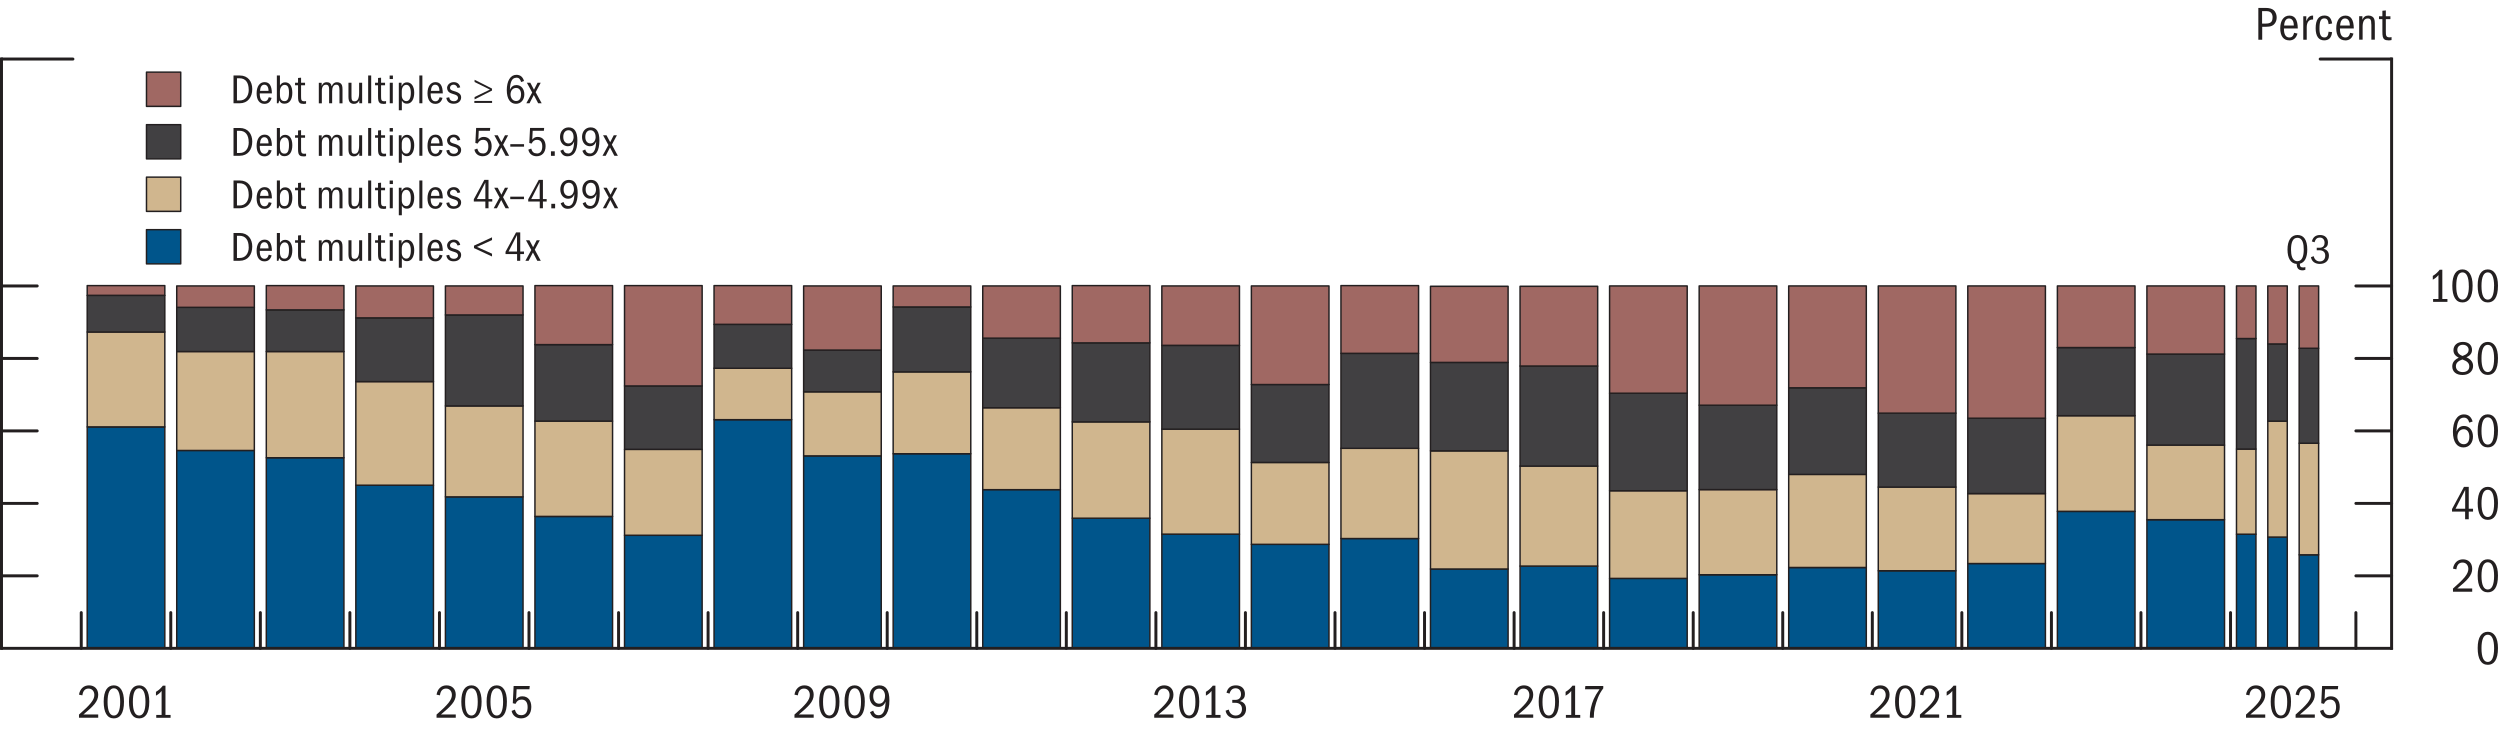 <?xml version="1.0" encoding="UTF-8"?>
<svg id="Layer_1" xmlns="http://www.w3.org/2000/svg" version="1.1" viewBox="0 0 420 122.59">
  <!-- Generator: Adobe Illustrator 29.7.1, SVG Export Plug-In . SVG Version: 2.1.1 Build 8)  -->
  <defs>
    <style>
      .st0 {
        fill: #231f20;
      }

      .st1 {
        stroke-linecap: square;
      }

      .st1, .st2, .st3, .st4, .st5, .st6 {
        stroke: #231f20;
      }

      .st1, .st4 {
        fill: #fff;
        stroke-miterlimit: 10;
        stroke-width: .5px;
      }

      .st2 {
        fill: #414042;
      }

      .st2, .st3, .st4, .st5, .st6 {
        stroke-linecap: round;
      }

      .st2, .st3, .st5, .st6 {
        stroke-linejoin: round;
        stroke-width: .25px;
      }

      .st3 {
        fill: #00558b;
      }

      .st5 {
        fill: #d0b68e;
      }

      .st6 {
        fill: #a06863;
      }
    </style>
  </defs>
  <g>
    <rect class="st3" x="14.65" y="71.72" width="13.04" height="37.19"/>
    <rect class="st3" x="29.69" y="75.68" width="13.04" height="33.24"/>
    <rect class="st3" x="44.74" y="76.9" width="13.04" height="32.02"/>
    <rect class="st3" x="59.78" y="81.52" width="13.04" height="27.39"/>
    <rect class="st3" x="74.83" y="83.47" width="13.04" height="25.45"/>
    <rect class="st3" x="89.87" y="86.76" width="13.04" height="22.16"/>
    <rect class="st3" x="104.92" y="89.92" width="13.04" height="18.99"/>
    <rect class="st3" x="119.96" y="70.51" width="13.04" height="38.41"/>
    <rect class="st3" x="135.01" y="76.59" width="13.04" height="32.32"/>
    <rect class="st3" x="150.05" y="76.23" width="13.04" height="32.69"/>
    <rect class="st3" x="165.1" y="82.25" width="13.04" height="26.66"/>
    <rect class="st3" x="180.14" y="87.06" width="13.04" height="21.85"/>
    <rect class="st3" x="195.19" y="89.74" width="13.04" height="19.18"/>
    <rect class="st3" x="210.23" y="91.45" width="13.04" height="17.47"/>
    <rect class="st3" x="225.28" y="90.47" width="13.04" height="18.45"/>
    <rect class="st3" x="240.32" y="95.59" width="13.04" height="13.33"/>
    <rect class="st3" x="255.37" y="95.1" width="13.04" height="13.82"/>
    <rect class="st3" x="270.41" y="97.17" width="13.04" height="11.75"/>
    <rect class="st3" x="285.46" y="96.56" width="13.04" height="12.36"/>
    <rect class="st3" x="300.5" y="95.34" width="13.04" height="13.58"/>
    <rect class="st3" x="315.55" y="95.89" width="13.04" height="13.03"/>
    <rect class="st3" x="330.59" y="94.67" width="13.04" height="14.24"/>
    <rect class="st3" x="345.64" y="85.91" width="13.04" height="23.01"/>
    <rect class="st3" x="360.68" y="87.31" width="13.04" height="21.61"/>
    <rect class="st3" x="375.73" y="89.74" width="3.27" height="19.18"/>
    <rect class="st3" x="380.99" y="90.23" width="3.27" height="18.69"/>
    <rect class="st3" x="386.26" y="93.21" width="3.27" height="15.71"/>
    <rect class="st5" x="14.65" y="55.77" width="13.04" height="15.95"/>
    <rect class="st5" x="29.69" y="59.06" width="13.04" height="16.62"/>
    <rect class="st5" x="44.74" y="59.06" width="13.04" height="17.84"/>
    <rect class="st5" x="59.78" y="64.11" width="13.04" height="17.41"/>
    <rect class="st5" x="74.83" y="68.19" width="13.04" height="15.28"/>
    <rect class="st5" x="89.87" y="70.75" width="13.04" height="16.01"/>
    <rect class="st5" x="104.92" y="75.5" width="13.04" height="14.43"/>
    <rect class="st5" x="119.96" y="61.86" width="13.04" height="8.64"/>
    <rect class="st5" x="135.01" y="65.82" width="13.04" height="10.77"/>
    <rect class="st5" x="150.05" y="62.47" width="13.04" height="13.76"/>
    <rect class="st5" x="165.1" y="68.5" width="13.04" height="13.76"/>
    <rect class="st5" x="180.14" y="70.87" width="13.04" height="16.19"/>
    <rect class="st5" x="195.19" y="72.09" width="13.04" height="17.65"/>
    <rect class="st5" x="210.23" y="77.69" width="13.04" height="13.76"/>
    <rect class="st5" x="225.28" y="75.31" width="13.04" height="15.16"/>
    <rect class="st5" x="240.32" y="75.74" width="13.04" height="19.85"/>
    <rect class="st5" x="255.37" y="78.3" width="13.04" height="16.8"/>
    <rect class="st5" x="270.41" y="82.44" width="13.04" height="14.73"/>
    <rect class="st5" x="285.46" y="82.25" width="13.04" height="14.31"/>
    <rect class="st5" x="300.5" y="79.7" width="13.04" height="15.64"/>
    <rect class="st5" x="315.55" y="81.83" width="13.04" height="14.06"/>
    <rect class="st5" x="330.59" y="82.92" width="13.04" height="11.75"/>
    <rect class="st5" x="345.64" y="69.84" width="13.04" height="16.07"/>
    <rect class="st5" x="360.68" y="74.77" width="13.04" height="12.54"/>
    <rect class="st5" x="375.73" y="75.44" width="3.27" height="14.31"/>
    <rect class="st5" x="380.99" y="70.75" width="3.27" height="19.48"/>
    <rect class="st5" x="386.26" y="74.46" width="3.27" height="18.75"/>
    <rect class="st2" x="14.65" y="49.63" width="13.04" height="6.15"/>
    <rect class="st2" x="29.69" y="51.63" width="13.04" height="7.43"/>
    <rect class="st2" x="44.74" y="52.06" width="13.04" height="7"/>
    <rect class="st2" x="59.78" y="53.4" width="13.04" height="10.71"/>
    <rect class="st2" x="74.83" y="52.91" width="13.04" height="15.28"/>
    <rect class="st2" x="89.87" y="57.9" width="13.04" height="12.84"/>
    <rect class="st2" x="104.92" y="64.84" width="13.04" height="10.65"/>
    <rect class="st2" x="119.96" y="54.5" width="13.04" height="7.37"/>
    <rect class="st2" x="135.01" y="58.82" width="13.04" height="7"/>
    <rect class="st2" x="150.05" y="51.57" width="13.04" height="10.9"/>
    <rect class="st2" x="165.1" y="56.81" width="13.04" height="11.69"/>
    <rect class="st2" x="180.14" y="57.6" width="13.04" height="13.27"/>
    <rect class="st2" x="195.19" y="58.03" width="13.04" height="14.06"/>
    <rect class="st2" x="210.23" y="64.6" width="13.04" height="13.09"/>
    <rect class="st2" x="225.28" y="59.37" width="13.04" height="15.95"/>
    <rect class="st2" x="240.32" y="60.89" width="13.04" height="14.85"/>
    <rect class="st2" x="255.37" y="61.5" width="13.04" height="16.8"/>
    <rect class="st2" x="270.41" y="66.06" width="13.04" height="16.38"/>
    <rect class="st2" x="285.46" y="68.07" width="13.04" height="14.18"/>
    <rect class="st2" x="300.5" y="65.15" width="13.04" height="14.55"/>
    <rect class="st2" x="315.55" y="69.41" width="13.04" height="12.42"/>
    <rect class="st2" x="330.59" y="70.26" width="13.04" height="12.66"/>
    <rect class="st2" x="345.64" y="58.39" width="13.04" height="11.44"/>
    <rect class="st2" x="360.68" y="59.49" width="13.04" height="15.28"/>
    <rect class="st2" x="375.73" y="56.87" width="3.27" height="18.57"/>
    <rect class="st2" x="380.99" y="57.78" width="3.27" height="12.97"/>
    <rect class="st2" x="386.26" y="58.51" width="3.27" height="15.95"/>
    <rect class="st6" x="14.65" y="47.98" width="13.04" height="1.64"/>
    <rect class="st6" x="29.69" y="48.04" width="13.04" height="3.59"/>
    <rect class="st6" x="44.74" y="47.98" width="13.04" height="4.08"/>
    <rect class="st6" x="59.78" y="48.04" width="13.04" height="5.36"/>
    <rect class="st6" x="74.83" y="48.04" width="13.04" height="4.87"/>
    <rect class="st6" x="89.87" y="47.98" width="13.04" height="9.92"/>
    <rect class="st6" x="104.92" y="47.98" width="13.04" height="16.86"/>
    <rect class="st6" x="119.96" y="47.98" width="13.04" height="6.51"/>
    <rect class="st6" x="135.01" y="48.04" width="13.04" height="10.77"/>
    <rect class="st6" x="150.05" y="48.04" width="13.04" height="3.53"/>
    <rect class="st6" x="165.1" y="48.04" width="13.04" height="8.77"/>
    <rect class="st6" x="180.14" y="47.98" width="13.04" height="9.62"/>
    <rect class="st6" x="195.19" y="48.04" width="13.04" height="9.98"/>
    <rect class="st6" x="210.23" y="48.04" width="13.04" height="16.56"/>
    <rect class="st6" x="225.28" y="47.98" width="13.04" height="11.38"/>
    <rect class="st6" x="240.32" y="48.1" width="13.04" height="12.78"/>
    <rect class="st6" x="255.37" y="48.1" width="13.04" height="13.39"/>
    <rect class="st6" x="270.41" y="48.04" width="13.04" height="18.02"/>
    <rect class="st6" x="285.46" y="48.04" width="13.04" height="20.03"/>
    <rect class="st6" x="300.5" y="48.04" width="13.04" height="17.11"/>
    <rect class="st6" x="315.55" y="48.04" width="13.04" height="21.37"/>
    <rect class="st6" x="330.59" y="48.04" width="13.04" height="22.22"/>
    <rect class="st6" x="345.64" y="48.04" width="13.04" height="10.35"/>
    <rect class="st6" x="360.68" y="48.04" width="13.04" height="11.44"/>
    <rect class="st6" x="375.73" y="48.04" width="3.27" height="8.83"/>
    <rect class="st6" x="380.99" y="48.04" width="3.27" height="9.74"/>
    <rect class="st6" x="386.26" y="48.04" width="3.27" height="10.47"/>
  </g>
  <g>
    <line class="st4" x1=".25" y1="108.92" x2="401.79" y2="108.92"/>
    <line class="st1" x1=".25" y1="108.92" x2=".25" y2="9.92"/>
    <line class="st4" x1=".25" y1="9.92" x2="12.25" y2="9.92"/>
    <line class="st1" x1="401.79" y1="108.92" x2="401.79" y2="9.92"/>
    <line class="st4" x1="401.79" y1="9.92" x2="389.79" y2="9.92"/>
    <line class="st4" x1="13.65" y1="108.92" x2="13.65" y2="102.92"/>
    <line class="st4" x1="28.69" y1="108.92" x2="28.69" y2="102.92"/>
    <line class="st4" x1="43.74" y1="108.92" x2="43.74" y2="102.92"/>
    <line class="st4" x1="58.78" y1="108.92" x2="58.78" y2="102.92"/>
    <line class="st4" x1="73.83" y1="108.92" x2="73.83" y2="102.92"/>
    <line class="st4" x1="88.87" y1="108.92" x2="88.87" y2="102.92"/>
    <line class="st4" x1="103.92" y1="108.92" x2="103.92" y2="102.92"/>
    <line class="st4" x1="118.96" y1="108.92" x2="118.96" y2="102.92"/>
    <line class="st4" x1="134.01" y1="108.92" x2="134.01" y2="102.92"/>
    <line class="st4" x1="149.05" y1="108.92" x2="149.05" y2="102.92"/>
    <line class="st4" x1="164.1" y1="108.92" x2="164.1" y2="102.92"/>
    <line class="st4" x1="179.14" y1="108.92" x2="179.14" y2="102.92"/>
    <line class="st4" x1="194.19" y1="108.92" x2="194.19" y2="102.92"/>
    <line class="st4" x1="209.23" y1="108.92" x2="209.23" y2="102.92"/>
    <line class="st4" x1="224.28" y1="108.92" x2="224.28" y2="102.92"/>
    <line class="st4" x1="239.32" y1="108.92" x2="239.32" y2="102.92"/>
    <line class="st4" x1="254.37" y1="108.92" x2="254.37" y2="102.92"/>
    <line class="st4" x1="269.41" y1="108.92" x2="269.41" y2="102.92"/>
    <line class="st4" x1="284.46" y1="108.92" x2="284.46" y2="102.92"/>
    <line class="st4" x1="299.5" y1="108.92" x2="299.5" y2="102.92"/>
    <line class="st4" x1="314.55" y1="108.92" x2="314.55" y2="102.92"/>
    <line class="st4" x1="329.59" y1="108.92" x2="329.59" y2="102.92"/>
    <line class="st4" x1="344.64" y1="108.92" x2="344.64" y2="102.92"/>
    <line class="st4" x1="359.68" y1="108.92" x2="359.68" y2="102.92"/>
    <line class="st4" x1="374.73" y1="108.92" x2="374.73" y2="102.92"/>
    <line class="st4" x1="395.79" y1="108.92" x2="395.79" y2="102.92"/>
    <line class="st4" x1="401.79" y1="96.74" x2="395.79" y2="96.74"/>
    <line class="st4" x1="401.79" y1="84.57" x2="395.79" y2="84.57"/>
    <line class="st4" x1="401.79" y1="72.39" x2="395.79" y2="72.39"/>
    <line class="st4" x1="401.79" y1="60.22" x2="395.79" y2="60.22"/>
    <line class="st4" x1="401.79" y1="48.04" x2="395.79" y2="48.04"/>
    <line class="st4" x1=".25" y1="96.74" x2="6.25" y2="96.74"/>
    <line class="st4" x1=".25" y1="84.57" x2="6.25" y2="84.57"/>
    <line class="st4" x1=".25" y1="72.39" x2="6.25" y2="72.39"/>
    <line class="st4" x1=".25" y1="60.22" x2="6.25" y2="60.22"/>
    <line class="st4" x1=".25" y1="48.04" x2="6.25" y2="48.04"/>
  </g>
  <g>
    <g>
      <path class="st0" d="M39.24,12.68h1.04c1.39,0,2.1,1.02,2.1,2.28,0,1.39-.77,2.39-2.11,2.39h-1.04v-4.67ZM41.78,15.07c0-1.23-.55-1.92-1.54-1.92h-.43v3.73h.47c.89,0,1.51-.67,1.51-1.81Z"/>
      <path class="st0" d="M44.43,17.45c-.84,0-1.32-.65-1.32-1.77,0-1.18.53-1.88,1.34-1.88s1.21.59,1.23,1.89h-2.04v.05c0,.85.28,1.28.81,1.28.32,0,.55-.16.7-.69l.48.11c-.17.65-.56,1.01-1.21,1.01ZM44.4,14.23c-.4,0-.67.32-.72,1.04h1.43c0-.67-.26-1.04-.71-1.04Z"/>
      <path class="st0" d="M46.52,12.68h.51v1.67c.22-.36.5-.52.88-.52.73,0,1.2.61,1.2,1.75s-.47,1.84-1.32,1.84c-.42,0-.68-.13-.88-.55l-.13.48h-.27v-4.67ZM47.8,16.99c.48,0,.75-.37.75-1.41,0-.99-.25-1.32-.74-1.32-.44,0-.78.47-.78,1.06v.57c0,.74.25,1.1.76,1.1Z"/>
      <path class="st0" d="M50.96,17.45c-.26,0-.45-.04-.57-.13-.26-.2-.32-.47-.32-1.19v-1.81h-.5v-.42h.5v-.8l.51-.05v.85h.67v.42h-.67v1.81c0,.62.03.88.53.88.12,0,.2,0,.31-.03v.43c-.2.04-.3.05-.47.05Z"/>
      <path class="st0" d="M57.02,15.08c0-.84-.33-.85-.54-.85-.45,0-.68.43-.68,1.08v2.04h-.51v-2.36c0-.47-.11-.76-.54-.76s-.68.36-.68,1v2.13h-.51v-3.45h.48v.53c.21-.5.48-.63.85-.63.47,0,.74.22.83.7.19-.51.51-.7.89-.7.22,0,.39.05.54.14.28.18.39.45.39,1.07v2.34h-.51v-2.27Z"/>
      <path class="st0" d="M60.36,16.84c-.19.42-.48.61-.9.61-.27,0-.5-.08-.68-.27-.16-.18-.24-.47-.24-.94v-2.34h.51v2.28c0,.65.1.84.53.84.48,0,.75-.41.75-1.4v-1.72h.51v3.45h-.48v-.51Z"/>
      <path class="st0" d="M61.85,12.68h.51v4.67h-.51v-4.67Z"/>
      <path class="st0" d="M64.4,17.45c-.26,0-.45-.04-.57-.13-.26-.2-.32-.47-.32-1.19v-1.81h-.5v-.42h.5v-.8l.51-.05v.85h.67v.42h-.67v1.81c0,.62.03.88.53.88.12,0,.2,0,.31-.03v.43c-.2.04-.3.05-.47.05Z"/>
      <path class="st0" d="M65.46,12.69h.55v.59h-.55v-.59ZM65.48,13.9h.51v3.45h-.51v-3.45Z"/>
      <path class="st0" d="M67,13.9h.46v.6c.19-.47.49-.67.92-.67.75,0,1.21.71,1.21,1.74s-.41,1.85-1.21,1.85c-.39,0-.64-.12-.87-.52v1.62h-.51v-4.62ZM68.26,16.99c.53,0,.76-.56.76-1.39s-.26-1.35-.76-1.35c-.46,0-.76.45-.76,1.05v.74c0,.57.34.95.76.95Z"/>
      <path class="st0" d="M70.45,12.68h.51v4.67h-.51v-4.67Z"/>
      <path class="st0" d="M73.14,17.45c-.84,0-1.32-.65-1.32-1.77,0-1.18.53-1.88,1.34-1.88s1.21.59,1.23,1.89h-2.04v.05c0,.85.28,1.28.81,1.28.32,0,.55-.16.7-.69l.48.11c-.17.65-.56,1.01-1.21,1.01ZM73.11,14.23c-.4,0-.67.32-.72,1.04h1.43c0-.67-.26-1.04-.71-1.04Z"/>
      <path class="st0" d="M75.1,14.83c0-.53.44-1.03,1.13-1.03.55,0,.94.27,1.09.87l-.45.11c-.13-.37-.36-.56-.67-.56-.36,0-.6.25-.6.53s.15.41.67.55c.95.26,1.2.61,1.2,1.07,0,.58-.46,1.06-1.25,1.06-.69,0-1.11-.31-1.24-.99l.48-.1c.08.45.34.67.8.67.42,0,.69-.25.69-.57,0-.27-.2-.44-.5-.54l-.55-.18c-.7-.22-.78-.68-.78-.91Z"/>
      <path class="st0" d="M79.69,16.96h2.98v.33h-2.98v-.33ZM79.73,16.3l2.58-1.25h0s-2.58-1.27-2.58-1.27v-.38l2.93,1.48v.33l-2.93,1.49v-.39Z"/>
      <path class="st0" d="M86.75,13.06c-.79,0-1.04.78-1.09,2.05.25-.6.62-.82,1.11-.82.77,0,1.32.65,1.32,1.55s-.54,1.6-1.41,1.6c-.93,0-1.54-.79-1.54-2.3s.6-2.57,1.61-2.57c.64,0,1.07.32,1.29,1.04l-.49.17c-.15-.53-.41-.74-.8-.74ZM87.54,15.88c0-.7-.32-1.11-.83-1.11-.63,0-.94.54-.94,1.09s.34,1.11.93,1.11c.54,0,.83-.4.83-1.09Z"/>
      <path class="st0" d="M89.67,15.98l-.71,1.37h-.54l.99-1.81-.9-1.64h.58l.62,1.17.6-1.17h.53l-.85,1.59,1.01,1.86h-.59l-.72-1.37Z"/>
    </g>
    <polyline class="st6" points="24.61 12.12 30.36 12.12 30.36 17.87 24.61 17.87 24.61 12.12"/>
    <g>
      <path class="st0" d="M39.24,21.5h1.04c1.39,0,2.1,1.02,2.1,2.28,0,1.39-.77,2.39-2.11,2.39h-1.04v-4.67ZM41.78,23.89c0-1.23-.55-1.92-1.54-1.92h-.43v3.73h.47c.89,0,1.51-.67,1.51-1.81Z"/>
      <path class="st0" d="M44.43,26.27c-.84,0-1.32-.65-1.32-1.77,0-1.18.53-1.88,1.34-1.88s1.21.59,1.23,1.89h-2.04v.05c0,.85.28,1.28.81,1.28.32,0,.55-.16.7-.69l.48.11c-.17.65-.56,1.01-1.21,1.01ZM44.4,23.05c-.4,0-.67.32-.72,1.04h1.43c0-.67-.26-1.04-.71-1.04Z"/>
      <path class="st0" d="M46.52,21.5h.51v1.67c.22-.36.5-.52.88-.52.73,0,1.2.61,1.2,1.75s-.47,1.84-1.32,1.84c-.42,0-.68-.13-.88-.55l-.13.48h-.27v-4.67ZM47.8,25.81c.48,0,.75-.37.75-1.41,0-.99-.25-1.32-.74-1.32-.44,0-.78.47-.78,1.06v.57c0,.74.25,1.1.76,1.1Z"/>
      <path class="st0" d="M50.96,26.27c-.26,0-.45-.04-.57-.13-.26-.2-.32-.47-.32-1.19v-1.81h-.5v-.42h.5v-.8l.51-.05v.85h.67v.42h-.67v1.81c0,.62.03.88.53.88.12,0,.2,0,.31-.03v.43c-.2.04-.3.05-.47.05Z"/>
      <path class="st0" d="M57.02,23.9c0-.84-.33-.85-.54-.85-.45,0-.68.43-.68,1.08v2.04h-.51v-2.36c0-.47-.11-.76-.54-.76s-.68.36-.68,1v2.13h-.51v-3.45h.48v.53c.21-.5.48-.63.85-.63.47,0,.74.22.83.7.19-.51.51-.7.89-.7.22,0,.39.05.54.14.28.18.39.45.39,1.07v2.34h-.51v-2.27Z"/>
      <path class="st0" d="M60.36,25.66c-.19.42-.48.61-.9.61-.27,0-.5-.08-.68-.27-.16-.18-.24-.47-.24-.94v-2.34h.51v2.28c0,.65.1.84.53.84.48,0,.75-.41.75-1.4v-1.72h.51v3.45h-.48v-.51Z"/>
      <path class="st0" d="M61.85,21.5h.51v4.67h-.51v-4.67Z"/>
      <path class="st0" d="M64.4,26.27c-.26,0-.45-.04-.57-.13-.26-.2-.32-.47-.32-1.19v-1.81h-.5v-.42h.5v-.8l.51-.05v.85h.67v.42h-.67v1.81c0,.62.03.88.53.88.12,0,.2,0,.31-.03v.43c-.2.04-.3.05-.47.05Z"/>
      <path class="st0" d="M65.46,21.51h.55v.59h-.55v-.59ZM65.48,22.72h.51v3.45h-.51v-3.45Z"/>
      <path class="st0" d="M67,22.72h.46v.6c.19-.47.49-.67.92-.67.75,0,1.21.71,1.21,1.74s-.41,1.85-1.21,1.85c-.39,0-.64-.12-.87-.52v1.62h-.51v-4.62ZM68.26,25.81c.53,0,.76-.56.76-1.39s-.26-1.35-.76-1.35c-.46,0-.76.45-.76,1.05v.74c0,.57.34.95.76.95Z"/>
      <path class="st0" d="M70.45,21.5h.51v4.67h-.51v-4.67Z"/>
      <path class="st0" d="M73.14,26.27c-.84,0-1.32-.65-1.32-1.77,0-1.18.53-1.88,1.34-1.88s1.21.59,1.23,1.89h-2.04v.05c0,.85.28,1.28.81,1.28.32,0,.55-.16.7-.69l.48.11c-.17.65-.56,1.01-1.21,1.01ZM73.11,23.05c-.4,0-.67.32-.72,1.04h1.43c0-.67-.26-1.04-.71-1.04Z"/>
      <path class="st0" d="M75.1,23.65c0-.53.44-1.03,1.13-1.03.55,0,.94.27,1.09.88l-.45.11c-.13-.37-.36-.56-.67-.56-.36,0-.6.25-.6.53s.15.41.67.55c.95.26,1.2.61,1.2,1.07,0,.58-.46,1.06-1.25,1.06-.69,0-1.11-.31-1.24-.99l.48-.1c.08.45.34.67.8.67.42,0,.69-.25.69-.57,0-.27-.2-.44-.5-.54l-.55-.18c-.7-.22-.78-.68-.78-.91Z"/>
      <path class="st0" d="M81.12,25.79c.66,0,.92-.5.92-1.19s-.29-1.11-.88-1.11c-.41,0-.69.18-.91.63l-.39-.1.13-2.53h2.37l-.05.48h-1.88l-.07,1.49c.28-.34.53-.46.92-.46.85,0,1.32.64,1.32,1.56,0,1.08-.62,1.69-1.51,1.69-.69,0-1.25-.4-1.39-1.11l.48-.18c.2.64.49.81.94.81Z"/>
      <path class="st0" d="M84.2,24.8l-.71,1.37h-.54l.99-1.81-.9-1.64h.58l.62,1.17.6-1.17h.53l-.85,1.59,1.01,1.86h-.59l-.72-1.37Z"/>
      <path class="st0" d="M85.73,24.22h2.31v.42h-2.31v-.42Z"/>
      <path class="st0" d="M90.18,25.79c.66,0,.92-.5.92-1.19s-.29-1.11-.88-1.11c-.41,0-.69.18-.91.63l-.39-.1.13-2.53h2.37l-.05.48h-1.88l-.07,1.49c.28-.34.53-.46.92-.46.85,0,1.32.64,1.32,1.56,0,1.08-.62,1.69-1.51,1.69-.69,0-1.25-.4-1.39-1.11l.48-.18c.2.64.49.81.94.81Z"/>
      <path class="st0" d="M92.56,25.42h.64v.76h-.64v-.76Z"/>
      <path class="st0" d="M95.44,25.79c.81,0,.97-1.05,1.02-2-.25.57-.61.78-1.06.78-.73,0-1.32-.61-1.32-1.56s.61-1.61,1.45-1.61c.97,0,1.47.73,1.47,2.21,0,1.72-.57,2.65-1.65,2.65-.59,0-.97-.27-1.21-.93l.48-.22c.17.55.46.67.82.67ZM96.36,22.99c0-.62-.31-1.11-.85-1.11s-.88.43-.88,1.13.36,1.09.88,1.09c.54,0,.86-.52.86-1.11Z"/>
      <path class="st0" d="M99.14,25.79c.81,0,.97-1.05,1.02-2-.25.57-.61.78-1.06.78-.73,0-1.32-.61-1.32-1.56s.61-1.61,1.45-1.61c.97,0,1.47.73,1.47,2.21,0,1.72-.57,2.65-1.65,2.65-.59,0-.97-.27-1.21-.93l.48-.22c.17.55.46.67.82.67ZM100.06,22.99c0-.62-.31-1.11-.85-1.11s-.88.43-.88,1.13.36,1.09.88,1.09c.54,0,.86-.52.86-1.11Z"/>
      <path class="st0" d="M102.47,24.8l-.71,1.37h-.54l.99-1.81-.9-1.64h.58l.62,1.17.6-1.17h.53l-.85,1.59,1.01,1.86h-.59l-.72-1.37Z"/>
    </g>
    <polyline class="st2" points="24.61 20.94 30.36 20.94 30.36 26.69 24.61 26.69 24.61 20.94"/>
    <g>
      <path class="st0" d="M39.24,30.32h1.04c1.39,0,2.1,1.02,2.1,2.28,0,1.39-.77,2.39-2.11,2.39h-1.04v-4.67ZM41.78,32.71c0-1.23-.55-1.92-1.54-1.92h-.43v3.73h.47c.89,0,1.51-.67,1.51-1.81Z"/>
      <path class="st0" d="M44.43,35.09c-.84,0-1.32-.65-1.32-1.77,0-1.18.53-1.88,1.34-1.88s1.21.59,1.23,1.89h-2.04v.05c0,.85.28,1.28.81,1.28.32,0,.55-.16.7-.69l.48.11c-.17.65-.56,1.01-1.21,1.01ZM44.4,31.87c-.4,0-.67.32-.72,1.04h1.43c0-.67-.26-1.04-.71-1.04Z"/>
      <path class="st0" d="M46.52,30.32h.51v1.67c.22-.36.5-.52.88-.52.73,0,1.2.61,1.2,1.75s-.47,1.84-1.32,1.84c-.42,0-.68-.13-.88-.55l-.13.48h-.27v-4.67ZM47.8,34.63c.48,0,.75-.37.75-1.41,0-.99-.25-1.32-.74-1.32-.44,0-.78.47-.78,1.06v.57c0,.74.25,1.1.76,1.1Z"/>
      <path class="st0" d="M50.96,35.09c-.26,0-.45-.04-.57-.13-.26-.2-.32-.47-.32-1.19v-1.81h-.5v-.42h.5v-.8l.51-.05v.85h.67v.42h-.67v1.81c0,.62.03.88.53.88.12,0,.2,0,.31-.03v.43c-.2.04-.3.05-.47.05Z"/>
      <path class="st0" d="M57.02,32.72c0-.84-.33-.85-.54-.85-.45,0-.68.43-.68,1.08v2.04h-.51v-2.36c0-.47-.11-.76-.54-.76s-.68.36-.68,1v2.13h-.51v-3.45h.48v.53c.21-.5.48-.63.85-.63.47,0,.74.22.83.7.19-.51.51-.7.89-.7.22,0,.39.05.54.14.28.18.39.45.39,1.07v2.34h-.51v-2.27Z"/>
      <path class="st0" d="M60.36,34.48c-.19.42-.48.61-.9.61-.27,0-.5-.08-.68-.27-.16-.18-.24-.47-.24-.94v-2.34h.51v2.28c0,.65.1.84.53.84.48,0,.75-.41.75-1.4v-1.72h.51v3.45h-.48v-.51Z"/>
      <path class="st0" d="M61.85,30.32h.51v4.67h-.51v-4.67Z"/>
      <path class="st0" d="M64.4,35.09c-.26,0-.45-.04-.57-.13-.26-.2-.32-.47-.32-1.19v-1.81h-.5v-.42h.5v-.8l.51-.05v.85h.67v.42h-.67v1.81c0,.62.03.88.53.88.12,0,.2,0,.31-.03v.43c-.2.04-.3.05-.47.05Z"/>
      <path class="st0" d="M65.46,30.33h.55v.59h-.55v-.59ZM65.48,31.54h.51v3.45h-.51v-3.45Z"/>
      <path class="st0" d="M67,31.54h.46v.6c.19-.47.49-.67.92-.67.75,0,1.21.71,1.21,1.74s-.41,1.85-1.21,1.85c-.39,0-.64-.12-.87-.52v1.62h-.51v-4.62ZM68.26,34.63c.53,0,.76-.56.76-1.39s-.26-1.35-.76-1.35c-.46,0-.76.45-.76,1.05v.74c0,.57.34.95.76.95Z"/>
      <path class="st0" d="M70.45,30.32h.51v4.67h-.51v-4.67Z"/>
      <path class="st0" d="M73.14,35.09c-.84,0-1.32-.65-1.32-1.77,0-1.18.53-1.88,1.34-1.88s1.21.59,1.23,1.89h-2.04v.05c0,.85.28,1.28.81,1.28.32,0,.55-.16.7-.69l.48.11c-.17.65-.56,1.01-1.21,1.01ZM73.11,31.87c-.4,0-.67.32-.72,1.04h1.43c0-.67-.26-1.04-.71-1.04Z"/>
      <path class="st0" d="M75.1,32.47c0-.53.44-1.03,1.13-1.03.55,0,.94.27,1.09.88l-.45.11c-.13-.37-.36-.56-.67-.56-.36,0-.6.25-.6.53s.15.41.67.55c.95.26,1.2.61,1.2,1.07,0,.58-.46,1.06-1.25,1.06-.69,0-1.11-.31-1.24-.99l.48-.1c.08.45.34.67.8.67.42,0,.69-.25.69-.57,0-.27-.2-.44-.5-.54l-.55-.18c-.7-.22-.78-.68-.78-.91Z"/>
      <path class="st0" d="M81.53,33.86h-1.93v-.38l1.77-3.26h.7v3.22h.63v.42h-.63v1.13h-.53v-1.13ZM80.12,33.44h1.42v-2.78l-1.42,2.78Z"/>
      <path class="st0" d="M84.19,33.62l-.71,1.37h-.54l.99-1.81-.9-1.64h.58l.62,1.17.6-1.17h.53l-.85,1.59,1.01,1.86h-.59l-.72-1.37Z"/>
      <path class="st0" d="M85.72,33.04h2.31v.42h-2.31v-.42Z"/>
      <path class="st0" d="M90.67,33.86h-1.93v-.38l1.77-3.26h.7v3.22h.63v.42h-.63v1.13h-.53v-1.13ZM89.25,33.44h1.42v-2.78l-1.42,2.78Z"/>
      <path class="st0" d="M92.62,34.24h.64v.76h-.64v-.76Z"/>
      <path class="st0" d="M95.49,34.61c.81,0,.97-1.05,1.02-2-.25.57-.61.78-1.06.78-.73,0-1.32-.61-1.32-1.56s.61-1.61,1.45-1.61c.97,0,1.47.73,1.47,2.21,0,1.72-.57,2.65-1.65,2.65-.59,0-.97-.27-1.21-.93l.48-.22c.17.55.46.67.82.67ZM96.42,31.81c0-.62-.31-1.11-.85-1.11s-.88.43-.88,1.13.36,1.09.88,1.09c.54,0,.86-.52.86-1.11Z"/>
      <path class="st0" d="M99.19,34.61c.81,0,.97-1.05,1.02-2-.25.57-.61.78-1.06.78-.73,0-1.32-.61-1.32-1.56s.61-1.61,1.45-1.61c.97,0,1.47.73,1.47,2.21,0,1.72-.57,2.65-1.65,2.65-.59,0-.97-.27-1.21-.93l.48-.22c.17.55.46.67.82.67ZM100.12,31.81c0-.62-.31-1.11-.85-1.11s-.88.43-.88,1.13.36,1.09.88,1.09c.54,0,.86-.52.86-1.11Z"/>
      <path class="st0" d="M102.53,33.62l-.71,1.37h-.54l.99-1.81-.9-1.64h.58l.62,1.17.6-1.17h.53l-.85,1.59,1.01,1.86h-.59l-.72-1.37Z"/>
    </g>
    <polyline class="st5" points="24.61 29.76 30.36 29.76 30.36 35.51 24.61 35.51 24.61 29.76"/>
    <g>
      <path class="st0" d="M39.24,39.14h1.04c1.39,0,2.1,1.02,2.1,2.28,0,1.39-.77,2.39-2.11,2.39h-1.04v-4.67ZM41.78,41.53c0-1.23-.55-1.92-1.54-1.92h-.43v3.73h.47c.89,0,1.51-.67,1.51-1.81Z"/>
      <path class="st0" d="M44.43,43.91c-.84,0-1.32-.65-1.32-1.77,0-1.18.53-1.88,1.34-1.88s1.21.59,1.23,1.89h-2.04v.05c0,.85.28,1.28.81,1.28.32,0,.55-.16.7-.69l.48.11c-.17.65-.56,1.01-1.21,1.01ZM44.4,40.69c-.4,0-.67.32-.72,1.04h1.43c0-.67-.26-1.04-.71-1.04Z"/>
      <path class="st0" d="M46.52,39.14h.51v1.67c.22-.36.5-.52.88-.52.73,0,1.2.61,1.2,1.75s-.47,1.84-1.32,1.84c-.42,0-.68-.13-.88-.55l-.13.48h-.27v-4.67ZM47.8,43.45c.48,0,.75-.37.75-1.41,0-.99-.25-1.32-.74-1.32-.44,0-.78.47-.78,1.06v.57c0,.74.25,1.1.76,1.1Z"/>
      <path class="st0" d="M50.96,43.91c-.26,0-.45-.04-.57-.13-.26-.2-.32-.47-.32-1.19v-1.81h-.5v-.42h.5v-.8l.51-.05v.85h.67v.42h-.67v1.81c0,.62.03.88.53.88.12,0,.2,0,.31-.03v.43c-.2.04-.3.05-.47.05Z"/>
      <path class="st0" d="M57.02,41.54c0-.84-.33-.85-.54-.85-.45,0-.68.43-.68,1.08v2.04h-.51v-2.36c0-.47-.11-.76-.54-.76s-.68.36-.68,1v2.13h-.51v-3.45h.48v.53c.21-.5.48-.63.85-.63.47,0,.74.22.83.7.19-.51.51-.7.89-.7.22,0,.39.05.54.14.28.18.39.45.39,1.07v2.34h-.51v-2.27Z"/>
      <path class="st0" d="M60.36,43.3c-.19.42-.48.61-.9.61-.27,0-.5-.08-.68-.27-.16-.18-.24-.47-.24-.94v-2.34h.51v2.28c0,.65.1.84.53.84.48,0,.75-.41.75-1.4v-1.72h.51v3.45h-.48v-.51Z"/>
      <path class="st0" d="M61.85,39.14h.51v4.67h-.51v-4.67Z"/>
      <path class="st0" d="M64.4,43.91c-.26,0-.45-.04-.57-.13-.26-.2-.32-.47-.32-1.19v-1.81h-.5v-.42h.5v-.8l.51-.05v.85h.67v.42h-.67v1.81c0,.62.03.88.53.88.12,0,.2,0,.31-.03v.43c-.2.04-.3.05-.47.05Z"/>
      <path class="st0" d="M65.46,39.15h.55v.59h-.55v-.59ZM65.48,40.36h.51v3.45h-.51v-3.45Z"/>
      <path class="st0" d="M67,40.36h.46v.6c.19-.47.49-.67.92-.67.75,0,1.21.71,1.21,1.74s-.41,1.85-1.21,1.85c-.39,0-.64-.12-.87-.52v1.62h-.51v-4.62ZM68.26,43.45c.53,0,.76-.56.76-1.39s-.26-1.35-.76-1.35c-.46,0-.76.45-.76,1.05v.74c0,.57.34.95.76.95Z"/>
      <path class="st0" d="M70.45,39.14h.51v4.67h-.51v-4.67Z"/>
      <path class="st0" d="M73.14,43.91c-.84,0-1.32-.65-1.32-1.77,0-1.18.53-1.88,1.34-1.88s1.21.59,1.23,1.89h-2.04v.05c0,.85.28,1.28.81,1.28.32,0,.55-.16.7-.69l.48.11c-.17.65-.56,1.01-1.21,1.01ZM73.11,40.69c-.4,0-.67.32-.72,1.04h1.43c0-.67-.26-1.04-.71-1.04Z"/>
      <path class="st0" d="M75.1,41.29c0-.53.44-1.03,1.13-1.03.55,0,.94.27,1.09.88l-.45.11c-.13-.37-.36-.56-.67-.56-.36,0-.6.25-.6.53s.15.41.67.55c.95.26,1.2.61,1.2,1.07,0,.58-.46,1.06-1.25,1.06-.69,0-1.11-.31-1.24-.99l.48-.1c.08.45.34.67.8.67.42,0,.69-.25.69-.57,0-.27-.2-.44-.5-.54l-.55-.18c-.7-.22-.78-.68-.78-.91Z"/>
      <path class="st0" d="M79.63,41.27l3.03-1.4v.46l-2.53,1.15,2.53,1.14v.47l-3.03-1.41v-.41Z"/>
      <path class="st0" d="M86.86,42.68h-1.93v-.38l1.77-3.26h.7v3.22h.63v.42h-.63v1.13h-.53v-1.13ZM85.44,42.26h1.42v-2.78l-1.42,2.78Z"/>
      <path class="st0" d="M89.52,42.44l-.71,1.37h-.54l.99-1.81-.9-1.64h.58l.62,1.17.6-1.17h.53l-.85,1.59,1.01,1.86h-.59l-.72-1.37Z"/>
    </g>
    <polyline class="st3" points="24.61 38.58 30.36 38.58 30.36 44.33 24.61 44.33 24.61 38.58"/>
  </g>
  <g>
    <g>
      <path class="st0" d="M13.27,120.05c1.88-1.64,2.58-2.46,2.58-3.29,0-.6-.35-1.08-.98-1.08-.57,0-.93.36-1.03,1.14l-.57-.12c.17-.99.81-1.56,1.68-1.56.94,0,1.55.62,1.55,1.58,0,1.13-.84,1.94-2.49,3.31h2.49v.55h-3.23v-.54Z"/>
      <path class="st0" d="M17.42,117.87c0-1.85.65-2.73,1.71-2.73s1.7.98,1.7,2.73c0,2.02-.69,2.82-1.7,2.82-1.13,0-1.71-.98-1.71-2.83ZM20.19,117.92c0-1.5-.37-2.29-1.06-2.29s-1.06.75-1.06,2.29.38,2.29,1.06,2.29,1.06-.79,1.06-2.29Z"/>
      <path class="st0" d="M21.67,117.87c0-1.85.65-2.73,1.71-2.73s1.7.98,1.7,2.73c0,2.02-.69,2.82-1.7,2.82-1.13,0-1.71-.98-1.71-2.83ZM24.44,117.92c0-1.5-.37-2.29-1.06-2.29s-1.06.75-1.06,2.29.38,2.29,1.06,2.29,1.06-.79,1.06-2.29Z"/>
      <path class="st0" d="M26.25,120.11h.9v-4.03c-.26.34-.57.58-.95.79v-.64c.55-.32.88-.68,1.16-1.04h.44v4.92h.86v.48h-2.41v-.48Z"/>
    </g>
    <g>
      <path class="st0" d="M73.34,120.05c1.88-1.64,2.58-2.46,2.58-3.29,0-.6-.35-1.08-.98-1.08-.57,0-.93.36-1.03,1.14l-.57-.12c.17-.99.81-1.56,1.68-1.56.94,0,1.55.62,1.55,1.58,0,1.13-.84,1.94-2.49,3.31h2.49v.55h-3.23v-.54Z"/>
      <path class="st0" d="M77.5,117.87c0-1.85.65-2.73,1.71-2.73s1.7.98,1.7,2.73c0,2.02-.69,2.82-1.7,2.82-1.13,0-1.71-.98-1.71-2.83ZM80.26,117.92c0-1.5-.37-2.29-1.06-2.29s-1.06.75-1.06,2.29.38,2.29,1.06,2.29,1.06-.79,1.06-2.29Z"/>
      <path class="st0" d="M81.75,117.87c0-1.85.65-2.73,1.71-2.73s1.7.98,1.7,2.73c0,2.02-.69,2.82-1.7,2.82-1.13,0-1.71-.98-1.71-2.83ZM84.52,117.92c0-1.5-.37-2.29-1.06-2.29s-1.06.75-1.06,2.29.38,2.29,1.06,2.29,1.06-.79,1.06-2.29Z"/>
      <path class="st0" d="M87.58,120.15c.75,0,1.06-.57,1.06-1.36s-.34-1.26-1-1.26c-.47,0-.79.2-1.04.72l-.45-.11.14-2.89h2.71l-.06.55h-2.15l-.08,1.7c.32-.39.61-.52,1.05-.52.97,0,1.5.73,1.5,1.78,0,1.23-.7,1.93-1.72,1.93-.79,0-1.43-.46-1.59-1.26l.55-.21c.22.74.56.93,1.07.93Z"/>
    </g>
    <g>
      <path class="st0" d="M133.47,120.05c1.88-1.64,2.58-2.46,2.58-3.29,0-.6-.35-1.08-.98-1.08-.57,0-.93.36-1.03,1.14l-.57-.12c.17-.99.81-1.56,1.68-1.56.94,0,1.55.62,1.55,1.58,0,1.13-.84,1.94-2.49,3.31h2.49v.55h-3.23v-.54Z"/>
      <path class="st0" d="M137.62,117.87c0-1.85.65-2.73,1.71-2.73s1.7.98,1.7,2.73c0,2.02-.69,2.82-1.7,2.82-1.13,0-1.71-.98-1.71-2.83ZM140.39,117.92c0-1.5-.37-2.29-1.06-2.29s-1.06.75-1.06,2.29.38,2.29,1.06,2.29,1.06-.79,1.06-2.29Z"/>
      <path class="st0" d="M141.88,117.87c0-1.85.65-2.73,1.71-2.73s1.7.98,1.7,2.73c0,2.02-.69,2.82-1.7,2.82-1.13,0-1.71-.98-1.71-2.83ZM144.65,117.92c0-1.5-.37-2.29-1.06-2.29s-1.06.75-1.06,2.29.38,2.29,1.06,2.29,1.06-.79,1.06-2.29Z"/>
      <path class="st0" d="M147.63,120.15c.92,0,1.11-1.2,1.16-2.28-.28.65-.7.89-1.21.89-.83,0-1.5-.7-1.5-1.78s.7-1.84,1.66-1.84c1.11,0,1.68.83,1.68,2.53,0,1.96-.66,3.03-1.88,3.03-.67,0-1.1-.3-1.38-1.06l.54-.25c.19.63.52.77.94.77ZM148.69,116.95c0-.7-.35-1.26-.98-1.26s-1.01.5-1.01,1.29.42,1.24,1,1.24c.62,0,.98-.59.98-1.27Z"/>
    </g>
    <g>
      <path class="st0" d="M193.91,120.05c1.88-1.64,2.58-2.46,2.58-3.29,0-.6-.35-1.08-.98-1.08-.57,0-.93.36-1.03,1.14l-.57-.12c.17-.99.81-1.56,1.68-1.56.94,0,1.55.62,1.55,1.58,0,1.13-.84,1.94-2.49,3.31h2.49v.55h-3.23v-.54Z"/>
      <path class="st0" d="M198.07,117.87c0-1.85.65-2.73,1.71-2.73s1.7.98,1.7,2.73c0,2.02-.69,2.82-1.7,2.82-1.13,0-1.71-.98-1.71-2.83ZM200.83,117.92c0-1.5-.37-2.29-1.06-2.29s-1.06.75-1.06,2.29.38,2.29,1.06,2.29,1.06-.79,1.06-2.29Z"/>
      <path class="st0" d="M202.64,120.11h.9v-4.03c-.26.34-.57.58-.95.79v-.64c.55-.32.88-.68,1.16-1.04h.44v4.92h.86v.48h-2.41v-.48Z"/>
      <path class="st0" d="M207,117.58h.55c.7,0,.94-.47.94-.95,0-.61-.35-1-.9-1-.49,0-.83.23-1.03.9l-.51-.16c.22-.86.77-1.23,1.59-1.23.92,0,1.51.56,1.51,1.45,0,.54-.19.9-.86,1.19.7.17,1.05.63,1.05,1.34,0,.9-.64,1.57-1.74,1.57-.92,0-1.57-.47-1.7-1.3l.53-.18c.17.74.69,1,1.16,1,.62,0,1.06-.39,1.06-1.1s-.46-1.04-1.16-1.04h-.47v-.48Z"/>
    </g>
    <g>
      <path class="st0" d="M254.35,120.05c1.88-1.64,2.58-2.46,2.58-3.29,0-.6-.35-1.08-.98-1.08-.57,0-.93.36-1.03,1.14l-.57-.12c.17-.99.81-1.56,1.68-1.56.94,0,1.55.62,1.55,1.58,0,1.13-.84,1.94-2.49,3.31h2.49v.55h-3.23v-.54Z"/>
      <path class="st0" d="M258.5,117.87c0-1.85.65-2.73,1.71-2.73s1.7.98,1.7,2.73c0,2.02-.69,2.82-1.7,2.82-1.13,0-1.71-.98-1.71-2.83ZM261.26,117.92c0-1.5-.37-2.29-1.06-2.29s-1.06.75-1.06,2.29.38,2.29,1.06,2.29,1.06-.79,1.06-2.29Z"/>
      <path class="st0" d="M263.07,120.11h.9v-4.03c-.26.34-.57.58-.95.79v-.64c.55-.32.88-.68,1.16-1.04h.44v4.92h.86v.48h-2.41v-.48Z"/>
      <path class="st0" d="M267.09,120.47c0-.51.06-1.03.18-1.55.26-1.08.53-1.82,1.45-3.12h-2.44l.06-.55h3.01v.39c-.39.52-.7,1.06-.91,1.61-.44,1.11-.68,2.14-.68,3.23v.1h-.66v-.11Z"/>
    </g>
    <g>
      <path class="st0" d="M314.22,120.05c1.88-1.64,2.58-2.46,2.58-3.29,0-.6-.35-1.08-.98-1.08-.57,0-.93.36-1.03,1.14l-.57-.12c.17-.99.81-1.56,1.68-1.56.94,0,1.55.62,1.55,1.58,0,1.13-.84,1.94-2.5,3.31h2.5v.55h-3.23v-.54Z"/>
      <path class="st0" d="M318.37,117.87c0-1.85.65-2.73,1.71-2.73s1.7.98,1.7,2.73c0,2.02-.69,2.82-1.7,2.82-1.13,0-1.71-.98-1.71-2.83ZM321.14,117.92c0-1.5-.37-2.29-1.06-2.29s-1.06.75-1.06,2.29.38,2.29,1.06,2.29,1.06-.79,1.06-2.29Z"/>
      <path class="st0" d="M322.55,120.05c1.88-1.64,2.58-2.46,2.58-3.29,0-.6-.35-1.08-.98-1.08-.57,0-.93.36-1.03,1.14l-.57-.12c.17-.99.81-1.56,1.68-1.56.94,0,1.55.62,1.55,1.58,0,1.13-.84,1.94-2.5,3.31h2.5v.55h-3.23v-.54Z"/>
      <path class="st0" d="M327.09,120.11h.9v-4.03c-.26.34-.57.58-.95.79v-.64c.55-.32.88-.68,1.16-1.04h.44v4.92h.86v.48h-2.41v-.48Z"/>
    </g>
    <g>
      <path class="st0" d="M377.33,120.05c1.88-1.64,2.58-2.46,2.58-3.29,0-.6-.35-1.08-.98-1.08-.57,0-.93.36-1.03,1.14l-.57-.12c.17-.99.81-1.56,1.68-1.56.94,0,1.55.62,1.55,1.58,0,1.13-.84,1.94-2.5,3.31h2.5v.55h-3.23v-.54Z"/>
      <path class="st0" d="M381.48,117.87c0-1.85.65-2.73,1.71-2.73s1.7.98,1.7,2.73c0,2.02-.69,2.82-1.7,2.82-1.13,0-1.71-.98-1.71-2.83ZM384.25,117.92c0-1.5-.37-2.29-1.06-2.29s-1.06.75-1.06,2.29.38,2.29,1.06,2.29,1.06-.79,1.06-2.29Z"/>
      <path class="st0" d="M385.66,120.05c1.88-1.64,2.58-2.46,2.58-3.29,0-.6-.35-1.08-.98-1.08-.57,0-.93.36-1.03,1.14l-.57-.12c.17-.99.81-1.56,1.68-1.56.94,0,1.55.62,1.55,1.58,0,1.13-.84,1.94-2.5,3.31h2.5v.55h-3.23v-.54Z"/>
      <path class="st0" d="M391.4,120.15c.75,0,1.06-.57,1.06-1.36s-.34-1.26-1-1.26c-.47,0-.79.2-1.04.72l-.45-.11.14-2.89h2.71l-.06.55h-2.15l-.08,1.7c.32-.39.61-.52,1.05-.52.97,0,1.5.73,1.5,1.78,0,1.23-.7,1.93-1.72,1.93-.79,0-1.43-.46-1.59-1.26l.55-.21c.22.74.56.93,1.07.93Z"/>
    </g>
    <path class="st0" d="M416.25,108.87c0-1.85.65-2.73,1.71-2.73s1.7.98,1.7,2.73c0,2.02-.69,2.82-1.7,2.82-1.13,0-1.71-.98-1.71-2.83ZM419.01,108.92c0-1.5-.37-2.29-1.06-2.29s-1.06.75-1.06,2.29.38,2.29,1.06,2.29,1.06-.79,1.06-2.29Z"/>
    <g>
      <path class="st0" d="M412.1,98.88c1.88-1.64,2.58-2.46,2.58-3.29,0-.6-.35-1.08-.98-1.08-.57,0-.93.36-1.03,1.14l-.57-.12c.17-.99.81-1.56,1.68-1.56.94,0,1.55.62,1.55,1.58,0,1.13-.84,1.94-2.5,3.31h2.5v.55h-3.23v-.54Z"/>
      <path class="st0" d="M416.25,96.69c0-1.85.65-2.73,1.71-2.73s1.7.98,1.7,2.73c0,2.02-.69,2.82-1.7,2.82-1.13,0-1.71-.98-1.71-2.83ZM419.01,96.75c0-1.5-.37-2.29-1.06-2.29s-1.06.75-1.06,2.29.38,2.29,1.06,2.29,1.06-.79,1.06-2.29Z"/>
    </g>
    <g>
      <path class="st0" d="M414.15,85.95h-2.21v-.43l2.01-3.73h.8v3.68h.72v.48h-.72v1.29h-.61v-1.29ZM412.53,85.47h1.62v-3.17l-1.62,3.17Z"/>
      <path class="st0" d="M416.25,84.52c0-1.85.65-2.73,1.71-2.73s1.7.98,1.7,2.73c0,2.02-.69,2.82-1.7,2.82-1.13,0-1.71-.98-1.71-2.83ZM419.01,84.57c0-1.5-.37-2.29-1.06-2.29s-1.06.75-1.06,2.29.38,2.29,1.06,2.29,1.06-.79,1.06-2.29Z"/>
    </g>
    <g>
      <path class="st0" d="M413.94,70.16c-.9,0-1.18.89-1.25,2.34.28-.68.7-.94,1.27-.94.88,0,1.5.74,1.5,1.78s-.62,1.83-1.61,1.83c-1.06,0-1.76-.9-1.76-2.62s.68-2.93,1.84-2.93c.74,0,1.22.37,1.47,1.19l-.56.19c-.18-.6-.46-.84-.91-.84ZM414.85,73.38c0-.8-.37-1.27-.94-1.27-.72,0-1.07.62-1.07,1.25s.38,1.27,1.06,1.27c.62,0,.95-.46.95-1.25Z"/>
      <path class="st0" d="M416.25,72.34c0-1.85.65-2.73,1.71-2.73s1.7.98,1.7,2.73c0,2.02-.69,2.82-1.7,2.82-1.13,0-1.71-.98-1.71-2.83ZM419.01,72.4c0-1.5-.37-2.29-1.06-2.29s-1.06.75-1.06,2.29.38,2.29,1.06,2.29,1.05-.79,1.05-2.29Z"/>
    </g>
    <g>
      <path class="st0" d="M415.48,61.49c0,.83-.66,1.51-1.77,1.51s-1.73-.58-1.73-1.45c0-.63.33-1.1,1.09-1.45-.62-.32-.89-.72-.89-1.26,0-.82.62-1.4,1.59-1.4s1.53.55,1.53,1.35c0,.55-.32.97-.95,1.23.79.35,1.13.85,1.13,1.46ZM412.59,61.53c0,.6.47.98,1.14.98s1.11-.35,1.11-.94c0-.54-.32-.89-1.16-1.18-.62.22-1.09.53-1.09,1.13ZM414.73,58.78c0-.5-.39-.86-.98-.86-.54,0-.92.34-.92.84,0,.46.24.81.88,1.04.74-.26,1.01-.58,1.01-1.02Z"/>
      <path class="st0" d="M416.25,60.17c0-1.85.65-2.73,1.71-2.73s1.7.98,1.7,2.73c0,2.02-.69,2.82-1.7,2.82-1.13,0-1.71-.98-1.71-2.83ZM419.01,60.22c0-1.5-.37-2.29-1.06-2.29s-1.06.75-1.06,2.29.38,2.29,1.06,2.29,1.06-.79,1.06-2.29Z"/>
    </g>
    <g>
      <path class="st0" d="M408.76,50.23h.9v-4.03c-.26.34-.57.58-.95.79v-.64c.55-.32.88-.68,1.16-1.04h.44v4.92h.86v.48h-2.41v-.48Z"/>
      <path class="st0" d="M411.99,47.99c0-1.85.65-2.73,1.71-2.73s1.7.98,1.7,2.73c0,2.02-.69,2.82-1.7,2.82-1.13,0-1.71-.98-1.71-2.83ZM414.76,48.05c0-1.5-.37-2.29-1.06-2.29s-1.05.75-1.05,2.29.38,2.29,1.06,2.29,1.06-.79,1.06-2.29Z"/>
      <path class="st0" d="M416.25,47.99c0-1.85.65-2.73,1.71-2.73s1.7.98,1.7,2.73c0,2.02-.69,2.82-1.7,2.82-1.13,0-1.71-.98-1.71-2.83ZM419.01,48.05c0-1.5-.37-2.29-1.06-2.29s-1.06.75-1.06,2.29.38,2.29,1.06,2.29,1.05-.79,1.05-2.29Z"/>
    </g>
    <g>
      <path class="st0" d="M386.82,45.42c-.64,0-.97-.34-.97-1.04v-.04c-1.02-.06-1.55-.94-1.55-2.42s.58-2.44,1.67-2.44,1.65.86,1.65,2.44c0,1.35-.42,2.18-1.24,2.38v.08c0,.42.16.55.56.55.14,0,.22-.02.36-.07v.46c-.25.09-.31.1-.48.1ZM387.03,41.93c0-.88-.15-1.98-1.07-1.98-.78,0-1.07.79-1.07,2,0,.87.18,1.93,1.07,1.93.81,0,1.07-.86,1.07-1.95Z"/>
      <path class="st0" d="M389.22,41.62h.48c.62,0,.83-.41.83-.83,0-.53-.31-.88-.79-.88-.43,0-.73.2-.9.79l-.45-.14c.2-.75.67-1.08,1.39-1.08.81,0,1.32.49,1.32,1.27,0,.48-.17.79-.76,1.04.61.15.92.55.92,1.17,0,.79-.56,1.38-1.53,1.38-.8,0-1.37-.41-1.49-1.14l.46-.16c.15.64.6.88,1.02.88.54,0,.92-.34.92-.97s-.4-.91-1.02-.91h-.41v-.42Z"/>
    </g>
    <g>
      <path class="st0" d="M379.39,1.33h1.24c.6,0,1.06.13,1.34.37.42.38.51.9.51,1.24s-.08.62-.23.87c-.29.49-.74.69-1.57.69h-.63v2.17h-.65V1.33ZM381.8,2.94c0-.51-.21-1.07-1.01-1.07h-.76v2.09h.62c.78,0,1.14-.26,1.14-1.02Z"/>
      <path class="st0" d="M384.58,6.78c-.96,0-1.5-.74-1.5-2.02,0-1.34.61-2.14,1.54-2.14s1.38.68,1.41,2.16h-2.33v.06c0,.97.32,1.46.92,1.46.37,0,.63-.18.8-.79l.55.13c-.2.74-.64,1.15-1.38,1.15ZM384.55,3.1c-.46,0-.76.37-.82,1.19h1.63c0-.77-.3-1.19-.81-1.19Z"/>
      <path class="st0" d="M386.94,2.73h.52v.82c.26-.66.62-.93,1.04-.93h.1v.66h-.13c-.6,0-.94.51-.94,1.31v2.08h-.58v-3.94Z"/>
      <path class="st0" d="M390.46,6.78c-.94,0-1.43-.72-1.43-2.04,0-1.4.5-2.13,1.47-2.13.74,0,1.14.38,1.3,1.33l-.59.12c-.09-.68-.24-.97-.73-.97-.6,0-.81.5-.81,1.74,0,1.14.34,1.46.82,1.46.41,0,.65-.23.71-.96l.59.07c-.11.99-.57,1.38-1.34,1.38Z"/>
      <path class="st0" d="M393.99,6.78c-.96,0-1.5-.74-1.5-2.02,0-1.34.61-2.14,1.54-2.14s1.38.68,1.41,2.16h-2.33v.06c0,.97.32,1.46.92,1.46.37,0,.63-.18.8-.79l.55.13c-.2.74-.64,1.15-1.38,1.15ZM393.96,3.1c-.46,0-.76.37-.82,1.19h1.63c0-.77-.3-1.19-.81-1.19Z"/>
      <path class="st0" d="M398.38,4.12c0-.78-.13-1.02-.6-1.02-.6,0-.86.54-.86,1.39v2.17h-.58v-3.94h.54v.61c.22-.54.57-.72,1.02-.72.25,0,.45.06.62.16.32.2.45.49.45,1.2v2.69h-.58v-2.55Z"/>
      <path class="st0" d="M401.25,6.78c-.3,0-.51-.05-.65-.15-.3-.22-.36-.54-.36-1.36v-2.06h-.57v-.48h.57v-.92l.58-.06v.98h.77v.48h-.77v2.06c0,.71.04,1,.61,1,.14,0,.23,0,.35-.04v.5c-.22.04-.34.06-.54.06Z"/>
    </g>
  </g>
</svg>